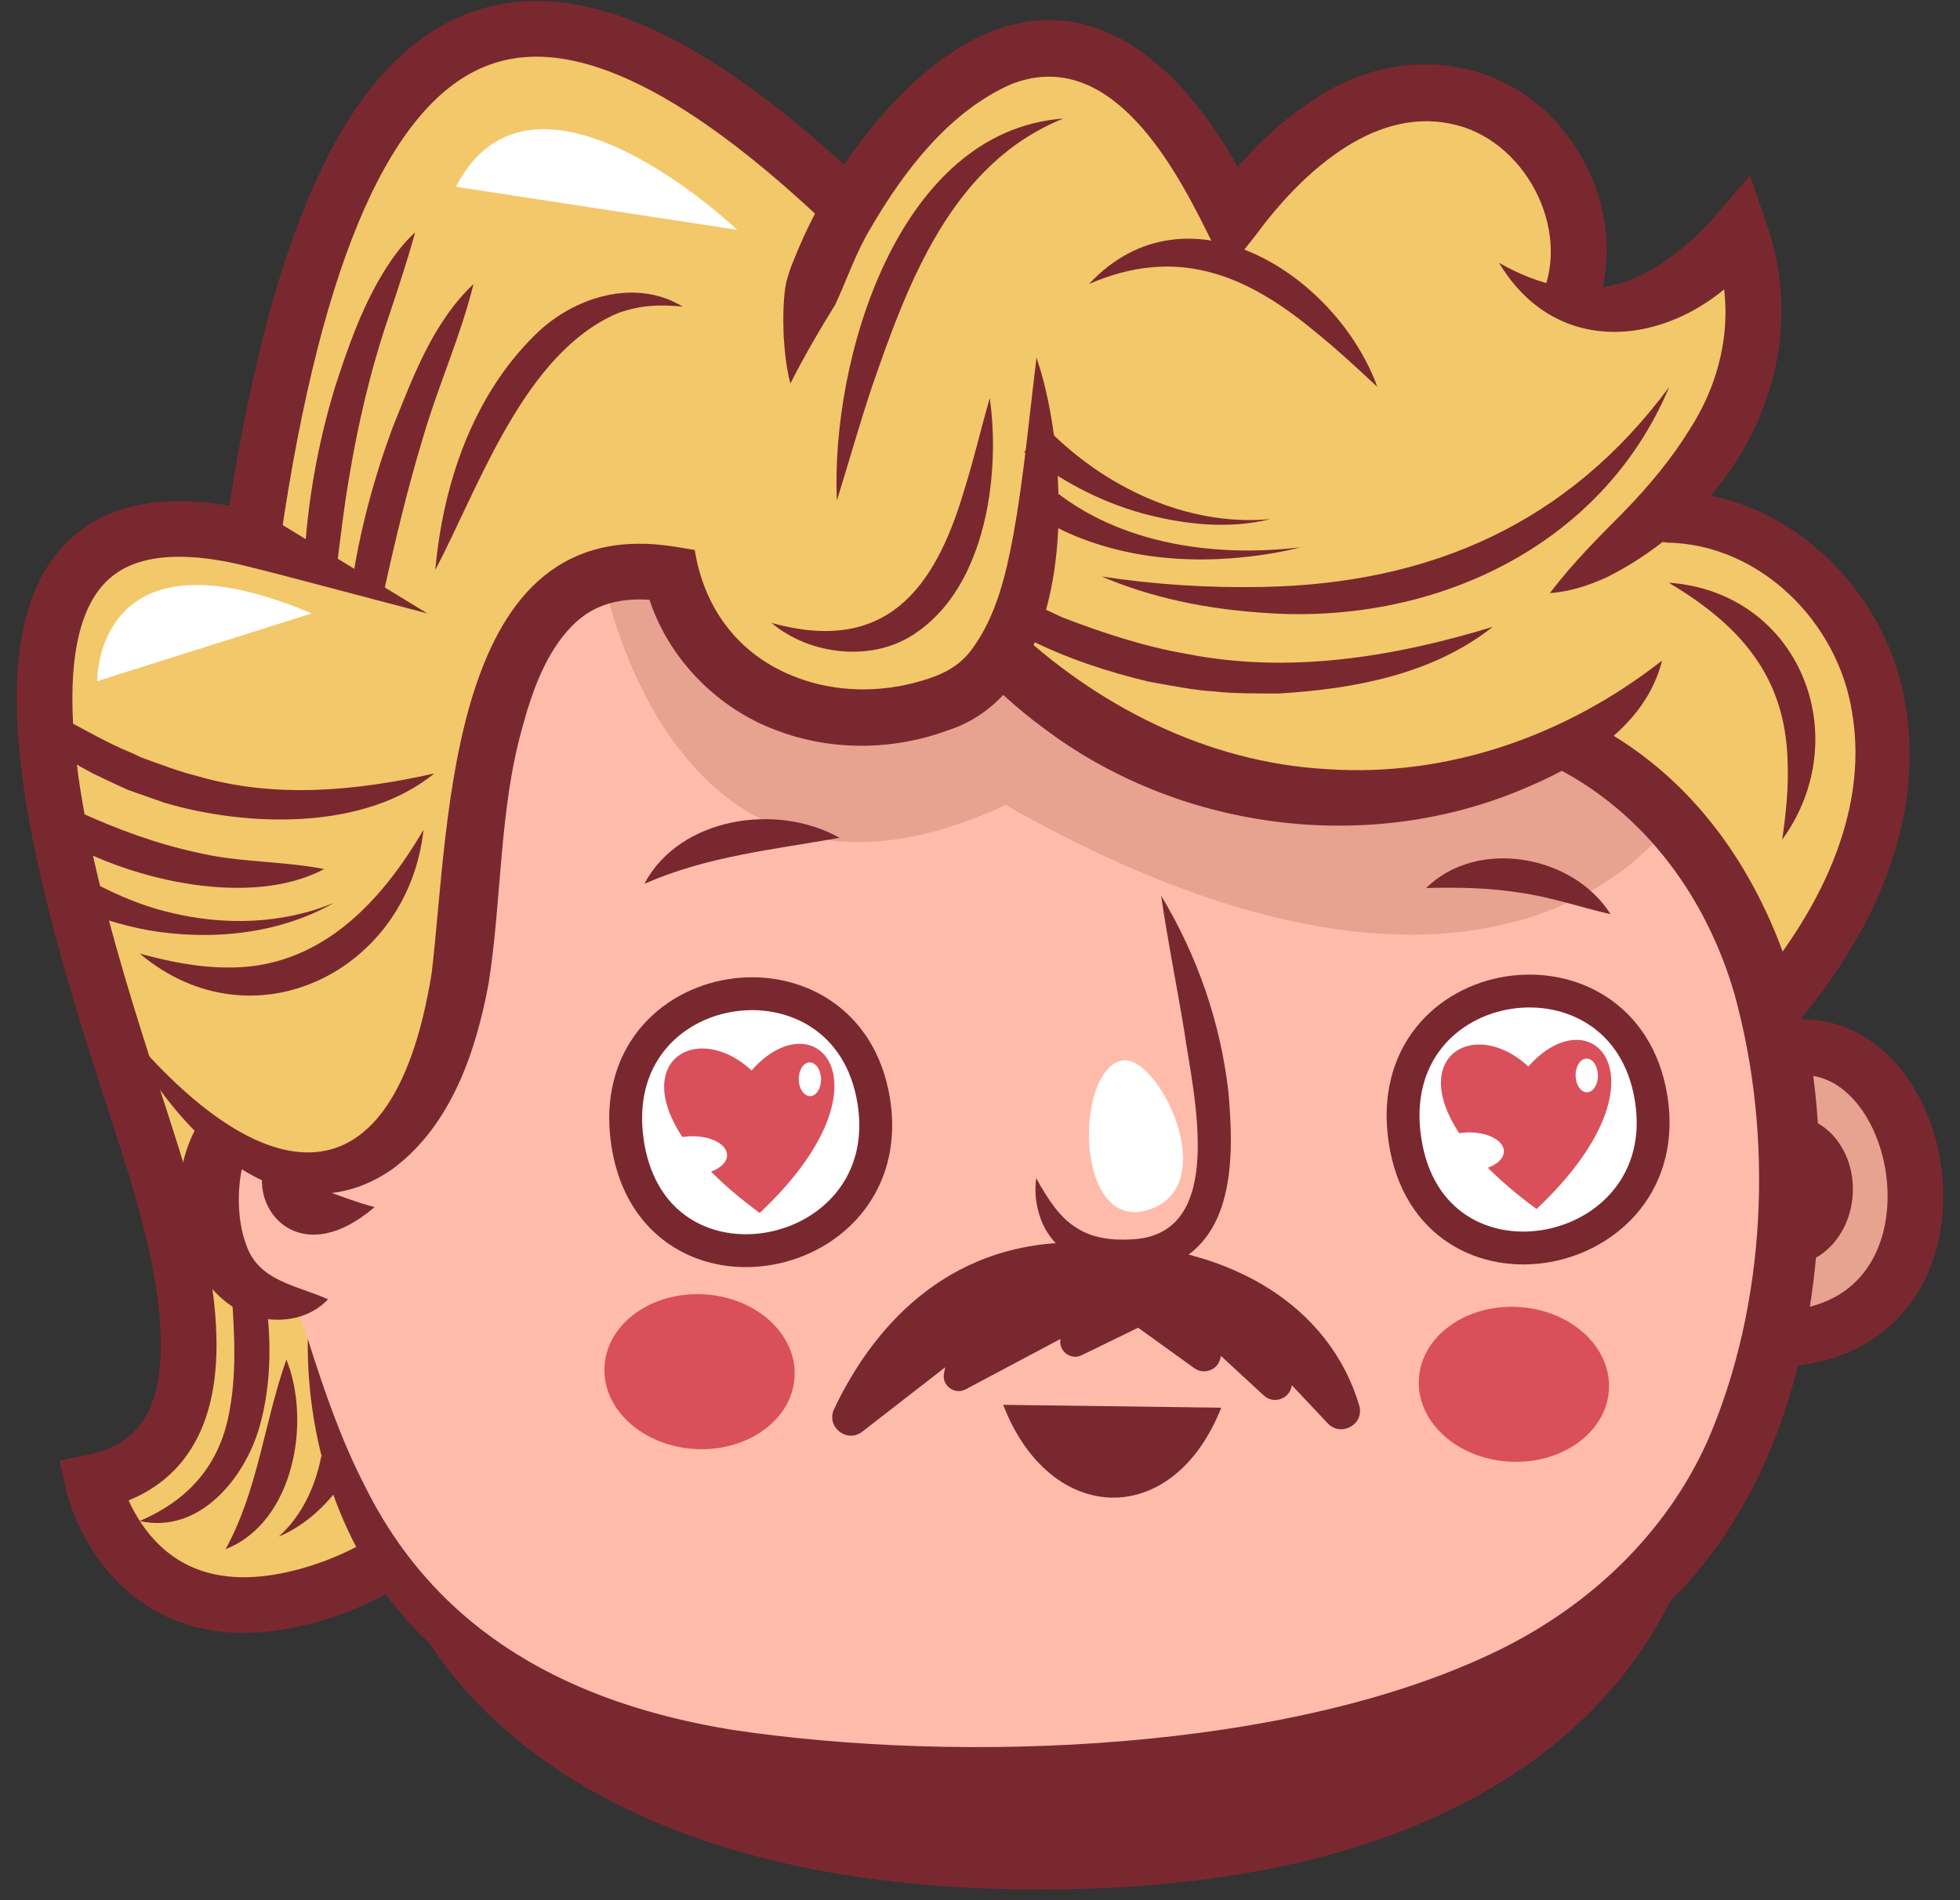 <svg width="66" height="64" viewBox="0 0 66 64" fill="none" xmlns="http://www.w3.org/2000/svg">
<rect x="0" y="0" width="66" height="64" fill="#333333" stroke="none"/>
<path d="M55.653 17.43C57.861 15.328 60.05 12.013 58.558 7.818C58.558 7.818 56.033 11.195 52.8 10.269C54.837 5.4 47.929 -1.442 41.495 7.38C35.43 -5.361 28.616 7.012 28.616 7.012C18.383 -2.765 11.382 -1.763 8.502 18.151C-3.729 15.148 3.373 33.092 5.329 39.609C7.284 46.126 6.385 49.242 3.124 49.923C3.124 49.923 4.363 55.666 10.779 53.619C11.939 53.25 12.715 52.771 12.715 52.771L59.686 34.003C67.412 24.998 61.583 17.017 55.653 17.43Z" fill="#F2C86B"></path>
<path d="M9.918 43.869C6.694 43.769 6.682 39.697 7.486 38.33L7.878 38.604C11.887 41.22 15.292 38.046 15.742 30.712C16.333 21.096 18.814 18.692 22.616 19.352C23.543 23.366 28.073 25.239 32.044 23.554C32.627 23.307 33.101 22.884 33.484 22.343L33.329 21.657C39.897 28.267 47.952 27.573 52.595 25.138L52.811 25.021C58.737 28.035 60.547 34.624 60.204 41.081C59.621 52.056 53.51 58.909 35.929 59.658C18.348 60.406 11.862 55.2 10.363 45.099L9.918 43.869Z" fill="#FFBCAB"></path>
<path d="M20.301 19.406C20.301 19.406 22.625 32.356 33.859 27.112C50.751 36.702 56.409 27.517 56.409 27.517L52.739 24.741C46.673 29.107 37.333 26.203 34.586 22.819C33.266 22.582 32.813 23.079 32.813 23.079C26.996 27.517 22.616 19.352 22.616 19.352L20.301 19.406Z" fill="#E8A290"></path>
<path d="M59.961 35.36C64.989 34.215 66.957 44.777 59.961 45.097V35.36Z" fill="#E8A290"></path>
<path d="M39.099 30.168C40.32 32.187 41.106 34.459 41.368 36.806C41.538 38.784 41.628 41.59 39.488 42.573C37.881 43.192 35.535 42.716 34.995 40.905C34.872 40.499 34.837 40.087 34.892 39.684C35.284 40.391 35.688 41.005 36.229 41.341C36.754 41.693 37.425 41.788 38.121 41.742C41.355 41.584 40.177 36.821 39.876 34.713C39.63 33.218 39.326 31.721 39.099 30.168Z" fill="#7A282F"></path>
<path d="M4.031 34.426C8.514 39.945 13.176 41.149 14.532 32.802C15.155 27.651 15.045 17.14 22.778 18.421C22.778 18.421 23.394 18.523 23.394 18.523C23.715 20.524 24.899 22.09 26.815 22.812C28.143 23.325 29.663 23.34 31.03 22.931C31.704 22.736 32.3 22.46 32.739 21.851C33.546 20.751 33.87 19.378 34.126 18.001C34.473 16.084 34.65 14.093 34.904 12.047C35.238 13.03 35.42 14.048 35.544 15.074C35.797 17.707 35.674 20.575 34.184 22.895C33.696 23.64 32.87 24.286 31.986 24.575C31.986 24.575 31.585 24.714 31.585 24.714C29.821 25.279 27.877 25.265 26.134 24.593C23.96 23.789 22.188 21.846 21.699 19.562C21.699 19.562 22.456 20.278 22.456 20.278C21.248 20.064 20.101 20.204 19.246 21.1C18.37 21.995 17.905 23.321 17.574 24.558C16.805 27.318 16.9 30.288 16.453 33.123C16.033 35.389 15.201 37.911 13.21 39.378C9.368 42.047 5.547 37.67 4.031 34.426Z" fill="#7A282F"></path>
<path d="M53.237 24.184C58.638 26.774 61.059 32.752 61.241 38.446C61.478 44.032 60.236 50.114 56.048 54.121C50.548 59.359 42.481 60.338 35.255 60.594C28.125 60.696 19.837 60.377 14.318 55.208C11.594 52.603 10.318 48.774 10.364 45.097C10.911 46.828 11.49 48.511 12.289 50.055C14.768 55.062 19.297 57.386 24.637 58.259C32.329 59.416 43.464 59.022 50.491 55.568C53.538 54.072 56.074 51.675 57.479 48.577C59.496 43.959 59.736 38.283 58.404 33.477C57.471 30.247 55.402 27.394 52.387 25.854C52.387 25.854 53.237 24.184 53.237 24.184Z" fill="#7A282F"></path>
<path d="M51.91 9.971C52.93 7.693 51.319 4.653 48.853 4.169C46.187 3.604 43.756 5.909 42.268 7.943C42.268 7.943 41.312 9.145 41.312 9.145L40.632 7.791C39.415 5.324 37.276 1.575 34.053 2.835C31.972 3.749 30.445 5.746 29.318 7.683C28.819 8.507 28.528 9.396 28.125 10.261C27.61 11.093 27.098 11.964 26.615 12.916C26.477 12.394 26.422 11.859 26.389 11.32C26.367 10.783 26.371 10.238 26.439 9.702C26.526 9.172 26.763 8.69 26.963 8.198C27.609 6.73 28.459 5.369 29.478 4.144C34.591 -1.945 39.41 0.608 42.359 6.969C42.359 6.969 40.723 6.816 40.723 6.816C41.705 5.499 42.798 4.29 44.202 3.385C47.381 1.195 51.551 2.001 53.372 5.506C54.219 7.089 54.361 9.062 53.625 10.727C53.625 10.727 51.91 9.971 51.91 9.971Z" fill="#7A282F"></path>
<path d="M2.264 24.27C2.946 24.63 3.688 25.059 4.41 25.349C4.41 25.349 4.772 25.517 4.772 25.517C5.352 25.729 6.061 25.998 6.66 26.143C9.267 26.905 12.001 26.638 14.623 26.051C12.269 27.977 8.332 27.86 5.547 27.04C5.282 26.944 4.584 26.706 4.327 26.611C4.07 26.502 3.419 26.188 3.159 26.067C2.651 25.805 2.166 25.503 1.678 25.209L2.264 24.27Z" fill="#7A282F"></path>
<path d="M35.806 3.992C32.045 5.51 30.571 9.521 29.346 13.076C28.934 14.315 28.58 15.579 28.18 16.86C27.969 12.149 30.215 4.408 35.806 3.992Z" fill="#7A282F"></path>
<path d="M14.261 27.945C13.752 32.708 8.517 35.328 4.705 32.117C5.704 32.391 6.671 32.583 7.619 32.585C10.702 32.648 12.795 30.464 14.261 27.945Z" fill="#7A282F"></path>
<path d="M10.916 29.271C8.454 30.578 4.478 29.659 2.16 28.332C2.16 28.332 2.668 27.348 2.668 27.348C3.949 27.932 5.267 28.419 6.644 28.716C8.046 29.054 9.499 28.992 10.916 29.271Z" fill="#7A282F"></path>
<path d="M28.616 7.012C18.383 -2.765 11.382 -1.763 8.502 18.151C-3.729 15.148 3.373 33.092 5.329 39.609C7.284 46.126 6.385 49.242 3.124 49.923C3.124 49.923 4.363 55.666 10.779 53.619C11.939 53.25 12.715 52.771 12.715 52.771" stroke="#7A282F" stroke-width="1.874" stroke-miterlimit="10"></path>
<path d="M28.271 28.218C26.014 28.621 23.831 28.833 21.697 29.767C22.889 27.519 26.169 27.029 28.271 28.218Z" fill="#7A282F"></path>
<path d="M54.234 30.792C53.194 30.549 52.201 30.208 51.157 30.063C50.106 29.898 49.13 29.885 48.023 29.909C49.75 28.208 52.982 28.796 54.234 30.792Z" fill="#7A282F"></path>
<path d="M11.046 43.761C10.156 44.71 8.539 44.637 7.543 43.797C5.87 42.407 5.6 39.675 6.679 37.855L8.295 38.806C7.971 39.736 7.943 41.028 8.298 41.944C8.715 43.148 9.972 43.283 11.046 43.761Z" fill="#7A282F"></path>
<path d="M35.841 41.854C31.412 42.027 29.136 45.239 28.087 47.46C27.806 48.055 28.519 48.623 29.038 48.219L31.831 46.05L31.79 46.239C31.697 46.659 32.139 46.995 32.519 46.793L35.711 45.096C35.632 45.504 36.054 45.827 36.427 45.644L38.324 44.718L40.215 46.081C40.55 46.323 41.022 46.135 41.1 45.73L41.112 45.667L42.556 47.001C42.895 47.313 43.444 47.111 43.5 46.654L44.709 47.939C45.158 48.416 45.956 47.968 45.77 47.341C44.819 44.114 41.502 41.632 35.841 41.854Z" fill="#7A282F"></path>
<path d="M35.119 16.199C37.42 18.293 40.781 18.797 43.793 18.433C43.025 18.631 42.234 18.745 41.437 18.805C38.993 18.987 36.438 18.525 34.414 17.053C34.414 17.053 35.119 16.199 35.119 16.199Z" fill="#7A282F"></path>
<path d="M35.236 14.41C37.163 16.394 39.965 17.745 42.779 17.484C41.36 17.834 39.848 17.668 38.445 17.284C37.004 16.884 35.662 16.163 34.488 15.227L35.236 14.41Z" fill="#7A282F"></path>
<path d="M24.825 7.741C24.825 7.741 17.976 1.2 15.352 6.291L24.825 7.741Z" fill="white"></path>
<path d="M12.614 40.656C10.095 42.808 8.427 40.742 8.901 39.266C11.632 40.434 12.614 40.656 12.614 40.656Z" fill="#7A282F"></path>
<path d="M37.772 35.722C38.986 35.46 41.194 39.92 38.692 40.741C36.19 41.563 36.163 36.07 37.772 35.722Z" fill="white"></path>
<path d="M50.478 8.854C53.255 10.418 55.33 9.775 57.462 7.599C57.701 7.351 58.686 6.188 58.93 5.91C58.93 5.91 59.47 7.495 59.47 7.495C61.177 12.306 58.473 17.252 54.103 19.445C53.506 19.714 52.875 19.929 52.187 19.977C53.01 18.902 53.864 18.063 54.706 17.213C55.534 16.357 56.286 15.454 56.883 14.485C58.117 12.586 58.493 10.255 57.648 8.144C57.648 8.144 59.333 8.398 59.333 8.398C59.244 8.518 59.185 8.589 59.11 8.68C56.809 11.556 52.592 12.37 50.478 8.854Z" fill="#7A282F"></path>
<path d="M33.994 20.996C36.886 23.755 40.633 25.68 44.667 25.904C48.758 26.186 52.742 24.776 55.967 22.249C55.409 24.509 53.158 25.811 51.151 26.631C45.927 28.781 39.666 27.934 35.16 24.538C34.255 23.875 33.435 23.115 32.664 22.317L33.994 20.996Z" fill="#7A282F"></path>
<path d="M58.974 33.392C61.184 30.814 62.947 27.443 62.37 24.016C61.903 20.963 59.278 18.33 56.136 18.275C55.932 18.227 55.744 18.316 55.511 18.054L55.387 16.837C55.499 16.693 55.628 16.636 55.757 16.606C56.144 16.535 56.546 16.535 56.935 16.592C60.603 16.986 63.577 20.136 64.156 23.706C64.692 26.741 63.724 29.757 62.126 32.271C61.616 33.107 61.01 33.865 60.397 34.612L58.974 33.392Z" fill="#7A282F"></path>
<path d="M56.21 13.031C53.921 18.482 48.151 21.091 42.46 20.634C40.615 20.507 38.785 20.137 37.098 19.418C38.903 19.69 40.699 19.805 42.479 19.769C48.146 19.672 52.805 17.638 56.21 13.031Z" fill="#7A282F"></path>
<path d="M34.119 20.031C34.657 20.271 35.236 20.54 35.769 20.793C37.117 21.311 38.55 21.784 39.978 22.027C43.42 22.704 46.939 22.13 50.267 21.112C48.253 22.71 45.589 23.207 43.078 23.357C42.423 23.356 41.522 23.366 40.882 23.287C40.245 23.259 39.343 23.073 38.707 22.964C37.284 22.627 35.881 22.162 34.576 21.5C34.247 21.341 33.923 21.172 33.598 21.008L34.119 20.031Z" fill="#7A282F"></path>
<path d="M8.87 17.289L14.39 20.661L8.135 19.013L8.87 17.289Z" fill="#7A282F"></path>
<path d="M8.897 43.379C9.142 44.937 9.171 46.56 8.729 48.089C8.223 49.82 6.691 51.674 4.705 51.23C6.292 50.543 7.296 49.45 7.673 47.8C7.984 46.396 7.9 44.948 7.799 43.524C7.799 43.524 8.897 43.379 8.897 43.379Z" fill="#7A282F"></path>
<path d="M9.643 45.793C10.489 47.885 9.896 51.275 7.596 52.177C8.694 50.179 8.89 47.92 9.643 45.793Z" fill="#7A282F"></path>
<path d="M11.852 49.447C11.279 50.42 10.435 51.32 9.391 51.751C10.178 51.038 10.619 50.062 10.819 49.047C10.819 49.047 11.852 49.447 11.852 49.447Z" fill="#7A282F"></path>
<path d="M10.244 18.948C10.341 16.971 10.693 14.986 11.265 13.091C11.721 11.675 12.218 10.25 13.025 8.991C13.298 8.574 13.601 8.17 13.979 7.828C13.71 8.8 13.41 9.705 13.105 10.617C12.483 12.429 12.047 14.299 11.738 16.188C11.597 16.996 11.451 18.21 11.348 19.033C11.348 19.033 10.244 18.948 10.244 18.948Z" fill="#7A282F"></path>
<path d="M11.842 19.71C12.109 17.892 12.593 16.086 13.235 14.365C13.92 12.662 14.583 10.857 15.945 9.566C15.501 11.361 14.763 12.959 14.252 14.711C13.739 16.397 13.311 18.18 12.932 19.905C12.932 19.905 11.842 19.71 11.842 19.71Z" fill="#7A282F"></path>
<path d="M14.658 19.199C14.914 16.327 15.903 13.363 18.004 11.294C19.269 10.022 21.379 9.337 22.991 10.329C22.199 10.241 21.493 10.289 20.781 10.557C17.65 11.913 16.163 16.317 14.658 19.199Z" fill="#7A282F"></path>
<path d="M56.19 19.625C60.6 19.941 62.526 24.812 60.012 28.282C60.147 27.36 60.232 26.484 60.194 25.63C60.119 22.761 58.578 21.047 56.19 19.625Z" fill="#7A282F"></path>
<path d="M59.961 35.36C64.989 34.215 66.957 44.777 59.961 45.097" stroke="#7A282F" stroke-width="1.874" stroke-miterlimit="10"></path>
<path d="M60.123 42.605C61.3 42.668 62.314 41.596 62.388 40.212C62.463 38.827 61.569 37.653 60.392 37.59" fill="#7A282F"></path>
<path d="M55.6 36.993C54.708 31.416 46.441 32.611 47.31 38.401C48.179 44.191 56.493 42.569 55.6 36.993Z" fill="white" stroke="#7A282F" stroke-width="1.107" stroke-miterlimit="10"></path>
<path d="M51.466 35.921C49.152 33.781 46.069 36.554 51.74 40.721C56.34 36.398 53.639 33.457 51.466 35.921Z" fill="#D9505B"></path>
<path d="M53.441 36.789C53.648 36.786 53.813 36.529 53.807 36.216C53.802 35.902 53.63 35.651 53.423 35.654C53.215 35.657 53.051 35.914 53.056 36.228C53.061 36.541 53.233 36.793 53.441 36.789Z" fill="white"></path>
<path d="M49.466 39.443C50.121 39.433 50.647 39.133 50.641 38.773C50.636 38.413 50.1 38.13 49.445 38.141C48.791 38.152 48.264 38.452 48.27 38.811C48.276 39.171 48.812 39.454 49.466 39.443Z" fill="white"></path>
<path d="M29.422 37.083C28.53 31.506 20.264 32.701 21.132 38.491C21.458 40.661 22.83 41.79 24.371 42.06C25.393 42.239 26.489 42.039 27.404 41.515C28.79 40.721 29.759 39.182 29.422 37.083Z" fill="white" stroke="#7A282F" stroke-width="1.107" stroke-miterlimit="10"></path>
<path d="M25.308 36.054C22.994 33.914 19.911 36.687 25.582 40.854C30.181 36.531 27.48 33.59 25.308 36.054Z" fill="#D9505B"></path>
<path d="M27.281 36.918C27.488 36.915 27.652 36.658 27.647 36.345C27.642 36.031 27.47 35.78 27.262 35.783C27.055 35.786 26.891 36.043 26.896 36.357C26.901 36.67 27.073 36.922 27.281 36.918Z" fill="white"></path>
<path d="M23.308 39.572C23.963 39.562 24.489 39.262 24.483 38.902C24.477 38.542 23.942 38.259 23.287 38.27C22.632 38.281 22.106 38.581 22.112 38.94C22.118 39.3 22.653 39.583 23.308 39.572Z" fill="white"></path>
<path d="M26.757 46.371C26.834 44.932 25.464 43.688 23.696 43.593C21.928 43.499 20.432 44.588 20.355 46.027C20.277 47.466 21.648 48.71 23.416 48.805C25.184 48.9 26.68 47.81 26.757 46.371Z" fill="#D9505B"></path>
<path d="M33.781 47.316C35.354 51.403 39.502 51.53 41.123 47.412L33.781 47.316Z" fill="#7A282F"></path>
<path d="M54.179 46.797C54.256 45.358 52.886 44.114 51.118 44.019C49.35 43.924 47.854 45.014 47.777 46.453C47.699 47.892 49.07 49.136 50.838 49.23C52.606 49.325 54.102 48.236 54.179 46.797Z" fill="#D9505B"></path>
<path d="M13.572 53.605C13.572 53.605 16.917 64.103 36.241 63.625C55.565 63.148 57.153 51.23 57.153 51.23C48.289 63.983 22.363 58.607 22.363 58.607L17.822 56.855L13.572 53.605Z" fill="#7A282F"></path>
<path d="M25.982 20.982C29.784 22.035 31.461 19.912 32.46 16.535C32.779 15.526 33.021 14.477 33.329 13.41C33.484 14.508 33.471 15.62 33.309 16.729C33.058 18.389 32.384 20.224 30.922 21.26C29.467 22.343 27.273 22.077 25.982 20.982Z" fill="#7A282F"></path>
<path d="M36.67 9.566C39.976 6.028 45.003 9.248 46.38 13.031C45.655 12.352 44.95 11.706 44.218 11.116C41.897 9.205 39.587 8.298 36.67 9.566Z" fill="#7A282F"></path>
<path d="M2.69 29.477C3.63 30.014 4.67 30.489 5.731 30.735C7.54 31.18 9.512 31.131 11.252 30.406C9.39 31.468 7.118 31.687 5.021 31.337C4.057 31.16 3.085 30.845 2.184 30.462C2.184 30.462 2.69 29.477 2.69 29.477Z" fill="#7A282F"></path>
<path d="M3.273 22.941C3.273 22.941 3.184 17.573 10.498 20.66L3.273 22.941Z" fill="white"></path>
</svg>
